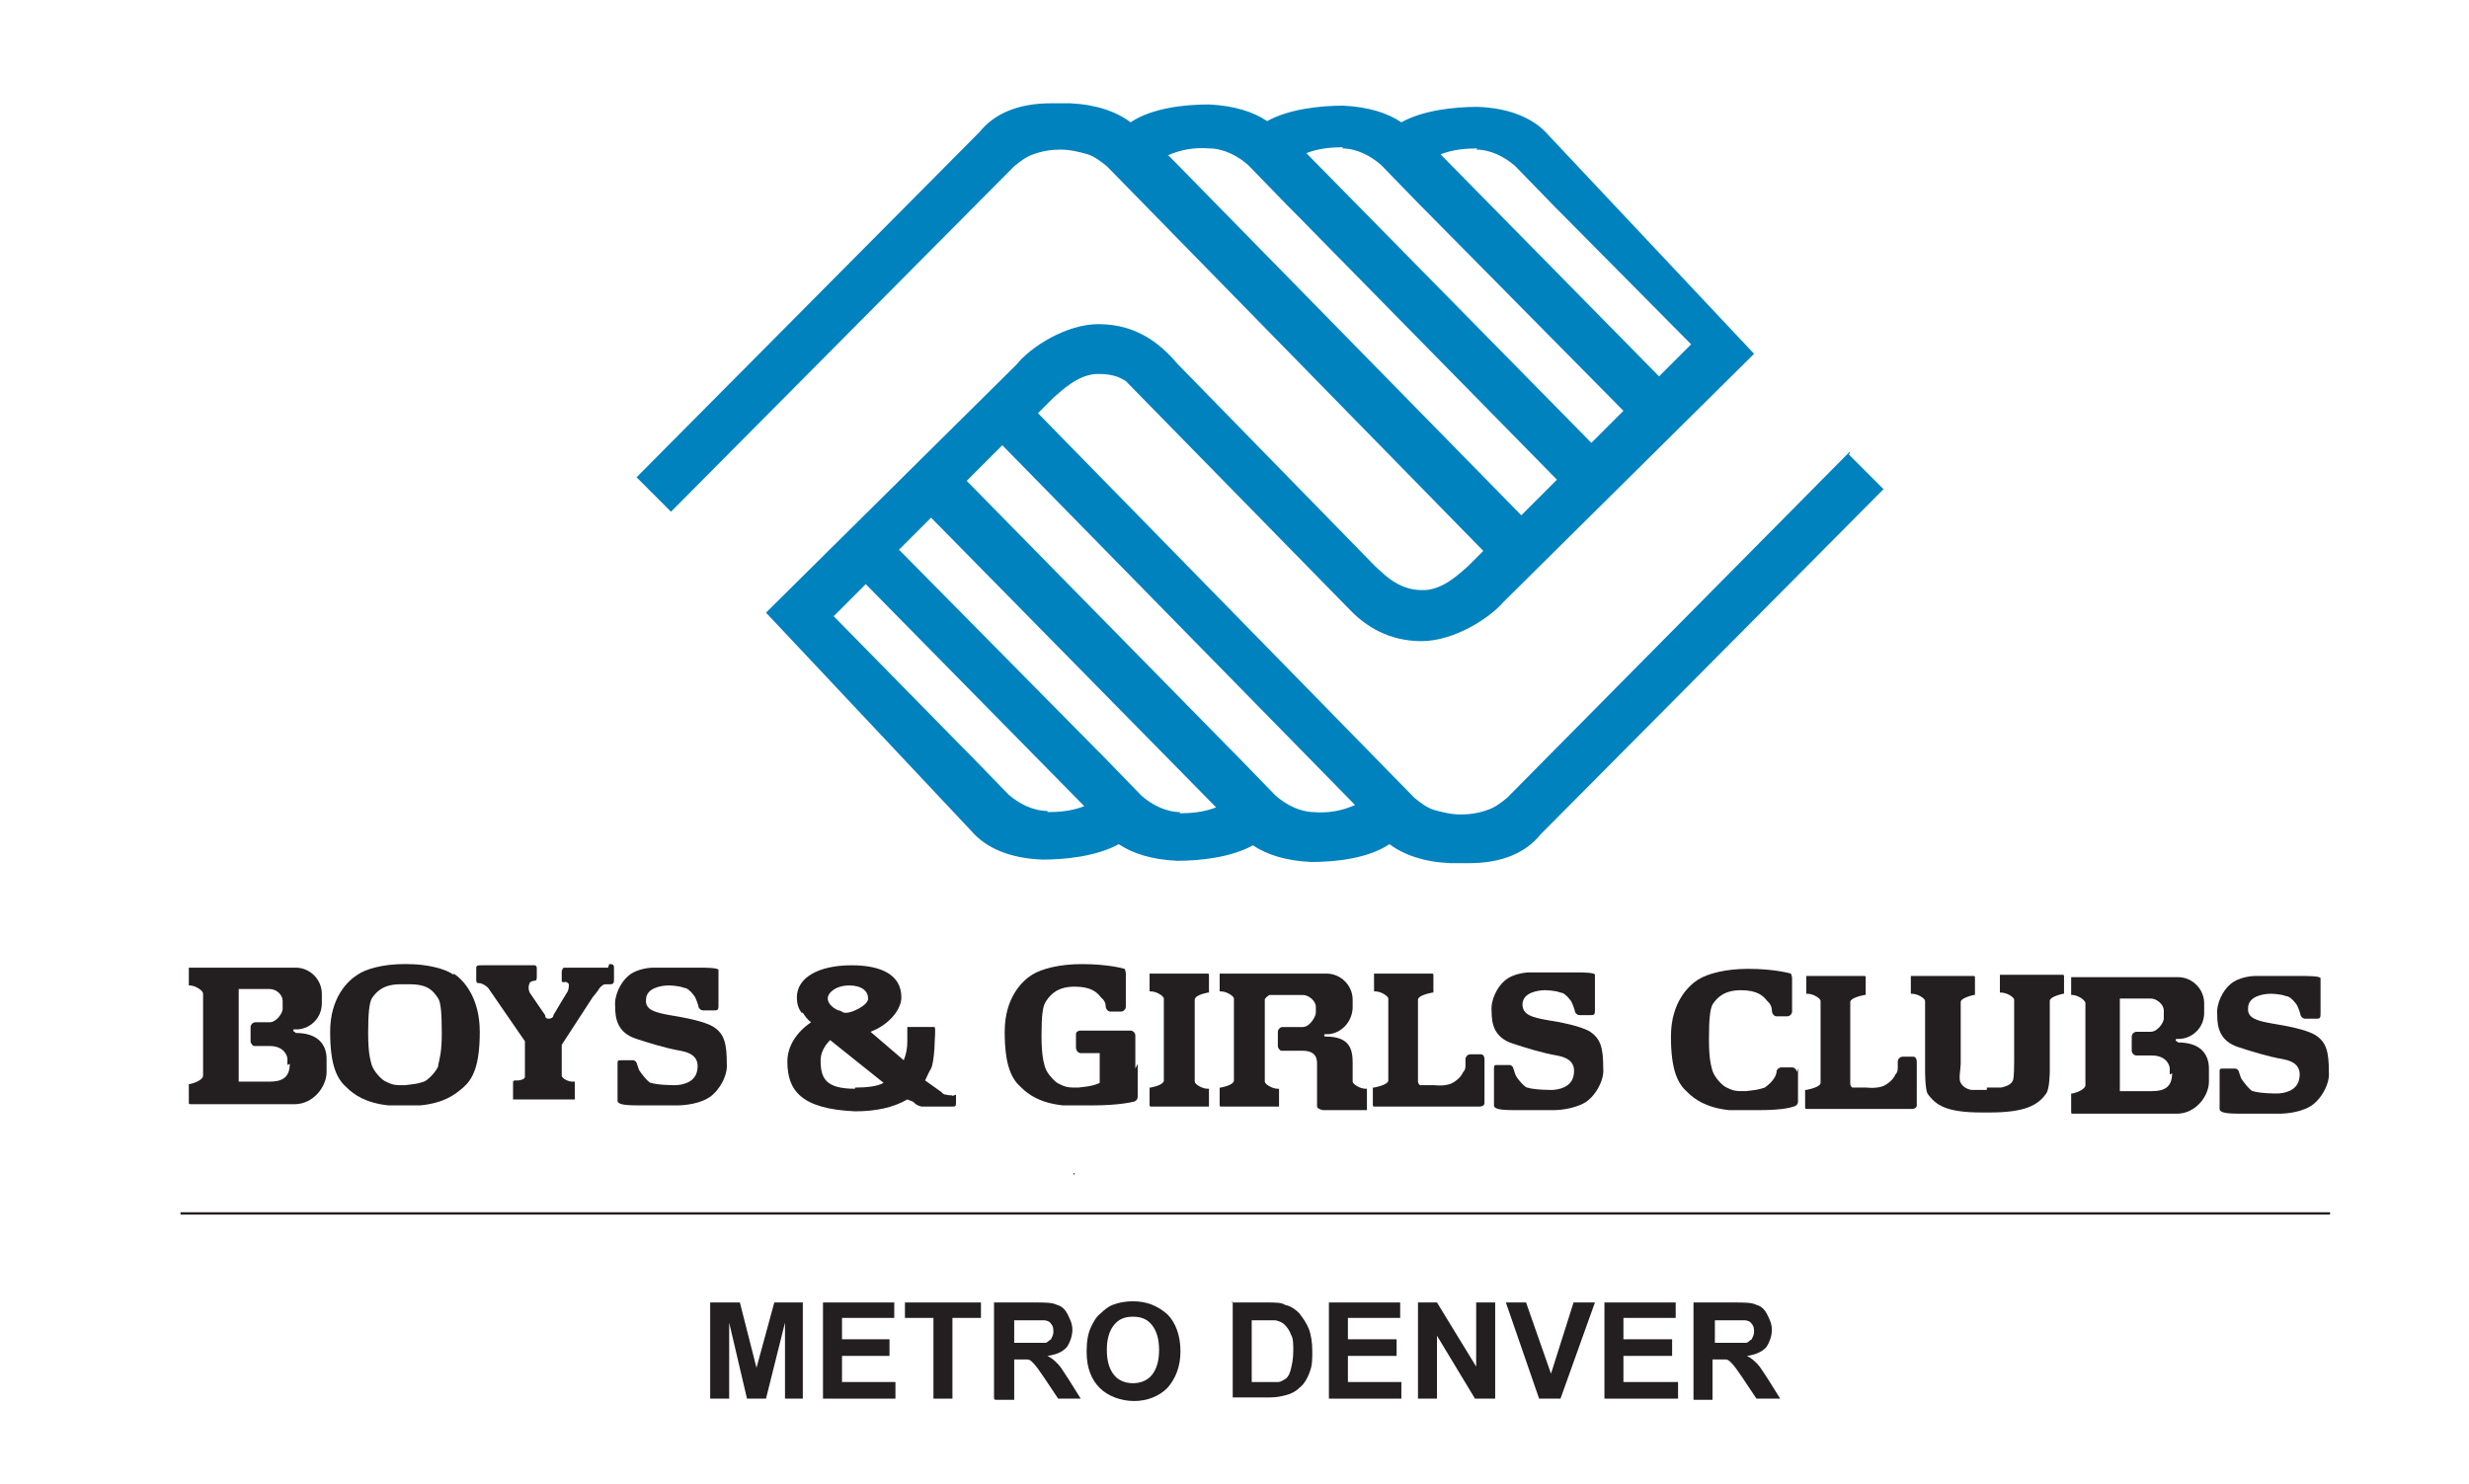 <?xml version="1.0" encoding="UTF-8"?>
<svg id="Layer_1" xmlns="http://www.w3.org/2000/svg" version="1.1" viewBox="0 0 207.9 125">
  <!-- Generator: Adobe Illustrator 29.3.1, SVG Export Plug-In . SVG Version: 2.1.0 Build 151)  -->
  <defs>
    <style>
      .st0 {
        fill: #231f20;
      }

      .st1 {
        fill: none;
        stroke: #231f20;
        stroke-width: .2px;
      }

      .st2 {
        fill: #0082be;
      }
    </style>
  </defs>
  <path class="st2" d="M110.7,68.4c-1.2,0-2.4-.6-3.3-1.4h0s-3.3-3.4-3.3-3.4l-.5-.5-22.2-22.6,3-3,29.7,30.3c-1.1.5-2.3.7-3.5.6M99.4,68.4c-1.2,0-2.4-.6-3.3-1.4h0s-3.3-3.4-3.3-3.4l-.5-.5-16.6-16.8,2.7-2.7,24,24.4c-1,.4-2.1.5-3.1.5M88.2,68.3c-1.2,0-2.4-.6-3.3-1.4h0s-3.3-3.4-3.3-3.4l-.5-.5-10.9-11.1,2.7-2.7,18.4,18.7c-1,.4-2.1.5-3.1.5M98.3,13.1c1.1-.5,2.3-.7,3.5-.6,1.2,0,2.4.6,3.3,1.4h0s3.3,3.4,3.3,3.4l.5.5,22.2,22.6-3,3-29.7-30.3ZM113,12.5c1.2,0,2.4.6,3.3,1.4h0s3.3,3.4,3.3,3.4l.5.5,16.6,16.8-2.7,2.7-24-24.4c1-.4,2.1-.5,3.1-.5M124.3,12.6c1.2,0,2.4.6,3.3,1.4h0s3.3,3.4,3.3,3.4l.5.5,11,11.1-2.7,2.7-18.4-18.7c1-.4,2.1-.5,3.1-.5M155.8,38l-28.9,29.2h0c-.5.4-1,.8-1.6,1-.8.3-1.6.4-2.3.4-.8,0-1.6-.2-2.3-.4-.6-.2-1.1-.6-1.6-1h0s-31.7-32.4-31.7-32.4l1.3-1.3h0c.5-.4,2.1-2.1,3.9-2,.9,0,1.6.2,2.2.6h0s19,19.4,19,19.4h0c1.2,1.2,3.1,2.5,5.9,2.5,2.7,0,5.7-1.9,6.9-3.3l21.1-20.9-17.3-18.4c-1.2-1.4-3.2-2.3-6-2.4-2,0-4.6.3-6.4,1.3-1.2-.8-2.8-1.3-4.9-1.4-2,0-4.6.3-6.4,1.3-1.2-.8-2.8-1.3-4.9-1.4-2.1,0-4.8.3-6.6,1.5-1.2-.9-2.9-1.5-5.1-1.6-.3,0-.5,0-.8,0-.3,0-.5,0-.8,0-2.8,0-4.8.9-6,2.4l-28.9,29.1,2.9,2.9,28.9-29.1h0c.5-.4,1-.8,1.6-1,.8-.3,1.6-.4,2.3-.4.8,0,1.6.2,2.3.4.6.2,1.1.6,1.6,1h0s31.7,32.4,31.7,32.4l-1.3,1.3h0c-.5.4-2.1,2.1-3.9,2-2.1,0-3.4-1.6-3.9-2h0s-16.6-17-16.6-17c-1.2-1.4-3.2-3.4-6.7-3.4-2.7,0-5.7,1.9-6.9,3.4l-21.1,20.9,17.3,18.4c1.2,1.4,3.2,2.3,6,2.4,2,0,4.6-.3,6.4-1.3,1.2.8,2.8,1.3,4.9,1.4,2,0,4.6-.3,6.4-1.3,1.2.8,2.8,1.3,4.9,1.4,2.1,0,4.8-.3,6.6-1.5,1.2.9,2.9,1.5,5.1,1.6.2,0,.5,0,.8,0,.3,0,.5,0,.8,0,2.8,0,4.8-.9,6-2.4l28.9-29.1-2.9-2.9Z"/>
  <path class="st0" d="M24.4,89.6c0,1.2-.7,1.5-1.7,1.5h-2.6s0,0,0,0c0,0,0-.1,0-.1v-7.5s0-.1,0-.2c0,0,.1,0,.1,0h2.5c.6,0,1.1.5,1.1,1v.7c0,.3-.5,1.1-1.1,1.1h-1.2c-.2,0-.4.2-.4.4v1.2c0,.2.2.4.3.4h1.3c1.2,0,1.5.8,1.5,1.1v.5ZM24.8,86.9h0s0,0,0,0c0,0-.1,0-.1-.1s0-.1.1-.1h.3c1.1-.1,2-1,2-2.2v-.8c0-1.2-1-2.2-2.2-2.2h-8.9c0,0-.1,0-.1,0,0,0,0,1.4,0,1.4,0,0,0,0,0,.1,0,0,.1,0,.1,0,.4,0,1.1.4,1.1.7v6.9c0,.3-.6.6-1.1.7,0,0,0,0-.1,0,0,0,0,.2,0,.2,0,0,0,1.4,0,1.4,0,0,0,.1.1.1h1.1s0,0,.1,0h7.6c1.6,0,2.7-1.5,2.7-2.7v-1.1c0-1.2-.7-2.2-2.6-2.2"/>
  <path class="st0" d="M182.9,90.4c0,1.2-.7,1.5-1.7,1.5h-2.6s-.1,0-.1,0c0,0,0-.1,0-.1v-7.5s0-.1,0-.2c0,0,.1,0,.1,0h2.5c.5,0,1.1.5,1.1,1v.7c0,.3-.5,1.1-1.1,1.1h-1.2c-.2,0-.4.2-.4.4v1.2c0,.2.2.4.4.4h1.3c1.2,0,1.5.8,1.5,1.1v.5ZM183.3,87.7h0s0,0,0,0c0,0-.1,0-.1-.1,0,0,0-.1.1-.1h.3c1.1-.1,2-1,2-2.2v-.8c0-1.2-1-2.2-2.2-2.2h-8.9c0,0-.1,0-.1,0,0,0,0,1.4,0,1.4,0,0,0,0,0,.1,0,0,.1,0,.1,0,.4,0,1.1.4,1.1.7v6.9c0,.3-.6.6-1.1.7,0,0,0,0-.1,0,0,0,0,.2,0,.2,0,0,0,1.4,0,1.4,0,0,0,.1.1.1h1.1s0,0,.1,0h7.6c1.6,0,2.7-1.5,2.7-2.7v-1.1c0-1.2-.7-2.2-2.6-2.2"/>
  <path class="st0" d="M51.2,81.5h-3.5c-.3,0-.3,0-.4.3v.8c0,.2.3.1.3.1,0,0,.2,0,.3.2,0,0,0,.1,0,.1,0,0,0,.3-.1.5-.2.3-.9,1.5-1.2,2,0,.2-.2.3-.4.3h0c-.2,0-.3-.1-.3-.3l-1.3-1.9s-.2-.4,0-.8c0-.1.3-.2.4-.2.1,0,.2,0,.2-.3s0-.7,0-.7c0-.1,0-.3-.2-.3h-4.5c-.2,0-.4,0-.4.2v.9c0,.3,0,.4.2.4.4,0,.8.4.8.4l3.1,4.5v3c0,.2-.4.3-.6.3h-.3c0,0,0,0-.1.1t0,0h0s0,1.5,0,1.5h0s0,0,0,0c0,0,0,0,.1,0h5c0,0,0,0,.1,0h0s0-1.5,0-1.5h0s0,0,0,0c0,0,0,0-.1,0h-.1c-.4,0-.9-.3-.9-.5v-2.6s2.6-4,2.6-4c0,0,.5-.6.6-.8.2-.2.3-.3.5-.3h.4c.3,0,.3-.2.3-.4v-.9c0-.3,0-.4-.4-.4"/>
  <path class="st0" d="M161.4,91.8v-2.4c0-.2-.1-.4-.3-.4h-.9c-.2,0-.4.2-.4.4v.5c0,.2,0,.4-.2.6-.2.5-.8.9-1.1,1-.6.2-1.3.1-1.3.1h0s-1.2,0-1.2,0c-.1,0-.2-.2-.2-.3v-6.9c0-.3.7-.5,1.2-.6,0,0,0,0,.1,0,0,0,0-.1,0-.1v-1.4c0,0,0-.1-.1-.1h-4.8c0,0-.1,0-.1,0v1.4s0,0,0,.1c0,0,.1,0,.1,0,.5,0,1.1.4,1.1.6v6.9c0,.3-.7.5-1.2.6,0,0,0,0-.1,0,0,0,0,.1,0,.1v1.4c0,0,0,.1.1.1h3.8s0,0,0,0h5.1c.2,0,.4-.1.4-.3v-1.3c0,0,0-.1,0-.2"/>
  <path class="st0" d="M125,91.6v-2.4c0-.2-.1-.4-.3-.4h-.9c-.2,0-.4.2-.4.4v.5c0,.2,0,.4-.2.6-.2.5-.8.9-1.1,1-.6.2-1.3.1-1.3.1h0s-1.2,0-1.2,0c-.1,0-.2-.2-.2-.3v-6.9c0-.3.7-.5,1.2-.6,0,0,0,0,.1,0,0,0,0-.1,0-.1v-1.4c0,0,0-.1-.1-.1h-4.8c0,0-.1,0-.1,0v1.4s0,0,0,.1c0,0,.1,0,.1,0,.5,0,1.1.4,1.1.6v6.9c0,.3-.7.5-1.2.6,0,0,0,0-.1,0,0,0,0,.1,0,.1v1.4c0,0,0,.1.1.1h3.8s0,0,0,0h5.1c.2,0,.4-.1.4-.3v-1.3c0,0,0-.1,0-.2"/>
  <path class="st0" d="M167.3,91.8c-.3,0-1,0-1.2,0-.3,0-.8-.2-1-.6-.2-.3,0-1.2,0-1.6v-5.2c0-.3.7-.5,1.1-.6,0,0,0,0,.1,0,0,0,0-.1,0-.1v-1.4c0,0,0-.1-.1-.1h-5.2c0,0-.1,0-.1,0v1.4s0,0,0,.1c0,0,.1,0,.1,0,.5,0,1.1.4,1.1.6v4.9s0,0,0,0v1s0,1.5.2,1.9c.7,1,1.6,1.6,4.6,1.6,0,0,.6,0,.6,0,3,0,4.1-.6,4.8-1.6.3-.4.3-1.9.3-1.9v-1s0,0,0,0v-4.9c0-.3.7-.5,1.1-.6,0,0,0,0,.1,0,0,0,0-.1,0-.1v-1.4c0,0,0-.1-.1-.1h-5.2c0,0-.1,0-.1,0v1.4s0,0,0,.1c0,0,.1,0,.1,0,.5,0,1.1.4,1.1.6v5.2c0,.3,0,1.3-.1,1.6-.2.4-.6.5-1,.6-.2,0-.9,0-1.2,0"/>
  <path class="st0" d="M151.3,90.3c0-.2-.2-.4-.4-.4h-.9c-.2,0-.4.2-.4.3h0c0,.6-.7,1.2-1,1.4-.6.2-.8.2-1.6.3,0,0,0,0,0,0h0c-.8,0-1,0-1.6-.3-.3-.1-1-.8-1.2-1.4-.1-.4-.3-.9-.3-2.7,0-1.7.1-2.5.3-2.9.4-.6,1-1.2,2.4-1.2,1.4,0,1.9.5,2.2.9,0,0,.4.3.4.8h0c0,.3.2.5.4.5h.9c.2,0,.4-.2.4-.4v-2.8s0-.2-.1-.4c0,0-1.3-.4-3.6-.4-1.9,0-3.4.4-4.2.9-.8.5-2.3,1.9-2.3,4.8,0,2.9.6,4,1.4,4.7.6.6,1.6,1.3,3.5,1.5,0,0,.6,0,1,0,.1,0,.3,0,.4,0,.4,0,.8,0,1.1,0,2.3,0,2.9-.3,2.9-.3.2,0,.4-.2.4-.4v-2.8Z"/>
  <path class="st0" d="M95.6,90h0c0,0,0-2.8,0-2.8,0-.2-.2-.4-.4-.4h-4.2c-.2,0-.4.1-.4.3h0c0,.1,0,1.1,0,1.1h0c0,.3.2.5.4.5h1.6s0,2.5,0,2.5c0,0-.2.1-.2.1-.6.2-.8.2-1.6.3,0,0,0,0,0,0h0c-.8,0-1,0-1.6-.3-.3-.1-1-.8-1.2-1.4-.1-.4-.3-.9-.3-2.7,0-1.7.1-2.5.4-2.9.4-.6,1-1.2,2.4-1.2,1.4,0,1.9.5,2.2.9,0,0,.4.3.4.7h0c0,.3.2.5.4.5h.9c.2,0,.4-.2.4-.4v-2.8s0-.2-.1-.4c0,0-1.3-.4-3.6-.4-1.9,0-3.4.4-4.2.9-.8.5-2.3,1.9-2.3,4.8,0,2.9.6,4,1.4,4.7.6.6,1.6,1.3,3.5,1.5,0,0,.6,0,1,0,.1,0,.3,0,.4,0,.4,0,.8,0,1.1,0,2.3,0,3.4-.3,3.4-.3.2,0,.4-.2.4-.4v-2.8s0,0,0,0"/>
  <path class="st0" d="M36.9,89.8c-.2.5-.9,1.2-1.2,1.3-.6.2-.8.2-1.6.3-.8,0-1,0-1.6-.3-.3-.1-1-.8-1.2-1.4-.1-.4-.3-.9-.3-2.7,0-1.7.1-2.5.3-2.9.4-.6,1-1.2,2.4-1.2,0,0,.7,0,.8,0,1.6,0,2,.6,2.4,1.2.2.3.3,1.1.3,2.9,0,1.7-.2,2.2-.3,2.7M38.2,82.1c-.7-.5-2.2-.9-3.9-.9h0s-.3,0-.3,0h0c-1.7,0-3.2.4-3.9.9-.8.5-2.3,1.9-2.3,4.8,0,2.9.6,4,1.4,4.7.6.6,1.6,1.3,3.5,1.5,0,0,.6,0,1,0,0,0,.5,0,.5,0,0,0,1.1,0,1.2,0,2-.2,2.9-.9,3.6-1.5.8-.7,1.4-1.8,1.4-4.7,0-2.9-1.4-4.4-2.2-4.9"/>
  <path class="st0" d="M101.8,91.7s-.1,0-.1,0c-.5,0-1.1-.4-1.1-.6v-2.5s0-1.8,0-1.8v-2.6c0-.3.6-.5,1.1-.6,0,0,0,0,.1,0,0,0,0-.1,0-.1v-1.4c0,0,0-.1-.1-.1h-4.8c0,0-.1,0-.1,0v1.4s0,0,0,.1c0,0,.1,0,.1,0,.5,0,1.1.4,1.1.6v2.6s0,1.8,0,1.8v2.5c0,.3-.6.5-1.1.6,0,0,0,0-.1,0,0,0,0,.1,0,.1v1.4c0,0,0,.1.1.1h4.8c0,0,.1,0,.1,0v-1.4s0,0,0-.1"/>
  <path class="st0" d="M115.1,91.7s-.1,0-.1,0c-.5,0-1.1-.4-1.1-.6v-1.6c0-1.2-.3-2.2-2.3-2.2h0s0,0,0,0c0,0-.1,0-.1-.1,0,0,0-.1.1-.1h.3c1.1-.1,2-1.1,2-2.3v-.6c0-1.2-1-2.2-2.2-2.2h-4.8s0,0,0,0h-4.1c0,0-.1,0-.1,0v1.4s0,0,0,.1c0,0,.1,0,.1,0,.5,0,1.1.4,1.1.6v2.6s0,1.8,0,1.8v2.5c0,.3-.6.5-1.1.6,0,0,0,0-.1,0,0,0,0,.1,0,.1v1.4c0,0,0,.1.1.1h4.8c0,0,.1,0,.1,0v-1.4s0,0,0-.1c0,0-.1,0-.1,0-.5,0-1.1-.4-1.1-.6v-2.5s0-1.8,0-1.8v-2.6c0-.1.2-.3.4-.4h2.8c.5,0,1.1.5,1.1,1v.5c0,.3-.5,1.2-1.1,1.2h0s-1.7,0-1.7,0c-.2,0-.4.2-.4.4v1.2c0,.2.2.4.3.4h1.8c1.2,0,1.2.8,1.2,1.1v3.2s0,.2,0,.4c0,.2.5.3.5.3h3.6c0,0,.1,0,.1,0v-1.4s0,0,0-.1"/>
  <path class="st0" d="M53.6,87.5c.9.3,2.5.8,3.7,1,1.1.2,1.6.7,1.4,1.7-.2,1-1.3,1.2-1.9,1.2,0,0-1.4,0-2-.2-.2,0-.9-.9-1-1.1l-.2-.6c0,0-.1-.2-.3-.2h-1c-.2,0-.3,0-.3.2v2.2s0,1,0,1c0,.3.5.4,1.7.4h3.4s1.5,0,2.5-.6c.9-.5,1.7-1.9,1.6-2.9,0-1.7-.2-2.5-1.1-3.1-.8-.5-2.5-.8-3.7-1-1.1-.2-2.1-.4-2-1.3,0-1,1.3-1.2,1.9-1.2,0,0,.8,0,1.3.2.2,0,.5.2.8.6.2.2.4.9.4.9,0,.2.2.4.4.4h.9c.3,0,.4,0,.4-.4v-3c0-.2-1.2-.2-1.7-.2h-3.8s-1.3,0-2.1.7c-.6.5-1.2,1.6-1.1,2.6,0,1,.2,2.2,1.8,2.7"/>
  <path class="st0" d="M127.4,87.9c.9.3,2.5.8,3.7,1,1.1.2,1.6.7,1.4,1.7-.2,1-1.3,1.2-1.9,1.2,0,0-1.4,0-2-.2-.2,0-.9-.8-1-1.1l-.2-.6c0,0-.1-.2-.3-.2h-1c-.2,0-.3,0-.3.2v2.2s0,1,0,1c0,.3.5.4,1.7.4h3.4s1.4,0,2.5-.6c.9-.5,1.7-1.9,1.6-2.9,0-1.7-.2-2.5-1.1-3.1-.8-.5-2.5-.8-3.7-1-1.1-.2-2-.4-2-1.3,0-1,1.3-1.2,1.9-1.2,0,0,.8,0,1.3.2.2,0,.5.2.8.6.2.2.4.9.4.9,0,.2.2.4.4.4h.9c.3,0,.4,0,.4-.4v-3c0-.2-1.1-.2-1.7-.2h-3.8s-1.3,0-2.1.7c-.6.5-1.2,1.6-1.1,2.6,0,1,.2,2.2,1.8,2.7"/>
  <path class="st0" d="M188.5,88.2c.9.3,2.5.8,3.7,1,1.1.2,1.6.7,1.4,1.7-.2,1-1.3,1.2-1.9,1.2,0,0-1.4,0-2-.2-.2,0-.9-.9-1-1.1l-.2-.6c0,0-.1-.2-.3-.2h-1c-.2,0-.3,0-.3.2v2.2s0,1,0,1c0,.3.5.4,1.7.4h3.4s1.5,0,2.5-.6c.9-.5,1.7-1.9,1.6-2.9,0-1.7-.2-2.5-1.1-3.1-.8-.5-2.5-.8-3.7-1-1.1-.2-2.1-.4-2-1.3,0-1,1.3-1.2,1.9-1.2,0,0,.8,0,1.3.2.2,0,.5.2.8.6.2.2.4.9.4.9,0,.2.2.4.4.4h.9c.3,0,.4,0,.4-.4v-3c0-.2-1.1-.2-1.7-.2h-3.8s-1.3,0-2.1.7c-.6.5-1.2,1.6-1.1,2.6,0,1,.2,2.2,1.8,2.7"/>
  <path class="st0" d="M72,91.7c-2.5,0-2.9-.9-2.9-2.4,0-.6.3-1.2.8-1.7l4.5,3.6c-.5.3-1.4.4-2.4.4M71.5,83c1.1,0,1.6.5,1.6,1.1,0,.6-1.4,1.2-1.8,1.2,0,0-.1,0-.2,0-.1,0-.3-.2-.5-.2-.5-.2-.9-.6-.9-1,0-.5.7-1.1,1.8-1.1M80.2,92.3c0-.1-.2,0-.5-.1-.3,0-.4-.2-.4-.2l-1.4-1c.2-.4.3-.7.5-1,.2-.4.3-1.7.3-2.1,0-.4.1-1.2,0-1.4,0,0-.2,0-.2,0h-1.9s-.1,0-.2,0c0,0,0,.3,0,.3,0,0,0,.6,0,.9,0,.6-.1,1.1-.3,1.6l-2.8-2.4c1.6-.6,2.6-1.9,2.6-2.9,0-1.9-1.7-2.7-4.2-2.7-2.7,0-4.6,1-4.6,2.7,0,.5.1.9.4,1.3,0,0,0,0,0,0h.1c.2.3.4.6.7.8-1.2.8-2,2-2,3.3,0,2.4,1.1,4,5.7,4.2,1.7,0,3.2-.3,4.4-1l.5.2c.2.2.3.3.7.4h2.6c.2,0,.3,0,.3-.3h0c0-.1,0-.6,0-.7"/>
  <path class="st0" d="M90.5,98.8s-.1,0-.1,0c0,0,0,.2,0,.2"/>
  <line class="st1" x1="15.2" y1="102.2" x2="196.2" y2="102.2"/>
  <polygon class="st0" points="59.8 117.8 59.8 109.7 62.3 109.7 63.7 115.2 65.2 109.7 67.6 109.7 67.6 117.8 66.1 117.8 66.1 111.4 64.5 117.8 62.9 117.8 61.4 111.4 61.4 117.8 59.8 117.8"/>
  <polygon class="st0" points="69.3 117.8 69.3 109.7 75.3 109.7 75.3 111 70.9 111 70.9 112.8 74.9 112.8 74.9 114.2 70.9 114.2 70.9 116.4 75.4 116.4 75.4 117.8 69.3 117.8"/>
  <polygon class="st0" points="78.6 117.8 78.6 111 76.2 111 76.2 109.7 82.6 109.7 82.6 111 80.2 111 80.2 117.8 78.6 117.8"/>
  <path class="st0" d="M85.3,113.1h1.2c.8,0,1.3,0,1.5,0,.2,0,.3-.2.5-.3.1-.2.2-.4.2-.6s0-.5-.2-.7c-.1-.2-.4-.3-.6-.3-.1,0-.5,0-1.2,0h-1.3v2.1ZM83.7,117.8v-8.1h3.4c.9,0,1.5,0,1.9.2.4.1.7.4.9.8.2.4.4.8.4,1.3s-.2,1.1-.5,1.5c-.4.4-.9.6-1.6.7.4.2.6.4.9.7.2.2.5.7.9,1.3l1,1.6h-1.9l-1.2-1.8c-.4-.6-.7-1-.9-1.2-.2-.2-.3-.3-.5-.3-.2,0-.4,0-.8,0h-.3v3.4h-1.6Z"/>
  <path class="st0" d="M93.2,113.7c0,.9.2,1.6.6,2.1.4.5,1,.7,1.6.7s1.2-.2,1.6-.7c.4-.5.6-1.2.6-2.1s-.2-1.6-.6-2.1c-.4-.5-.9-.7-1.6-.7s-1.2.2-1.6.7c-.4.5-.6,1.2-.6,2.1M91.5,113.8c0-.8.1-1.5.4-2.1.2-.4.4-.8.8-1.1.3-.3.7-.6,1-.7.5-.2,1.1-.3,1.7-.3,1.2,0,2.1.4,2.9,1.1.7.7,1.1,1.8,1.1,3.1s-.4,2.3-1.1,3.1c-.7.7-1.7,1.1-2.8,1.1s-2.2-.4-2.9-1.1c-.7-.7-1.1-1.7-1.1-3"/>
  <path class="st0" d="M105.4,111v5.4h1.2c.5,0,.8,0,1,0,.3,0,.5-.2.7-.3.2-.2.3-.4.4-.8.1-.4.2-.9.2-1.5s0-1.1-.2-1.4c-.1-.3-.3-.6-.5-.8-.2-.2-.4-.3-.8-.4-.2,0-.7,0-1.3,0h-.7ZM103.7,109.7h3c.7,0,1.2,0,1.5.2.5.1.9.4,1.2.7.3.4.6.8.8,1.3.2.5.3,1.2.3,1.9s0,1.2-.2,1.7c-.2.6-.5,1.1-.9,1.4-.3.3-.7.5-1.1.6-.4.1-.8.2-1.4.2h-3.1v-8.1Z"/>
  <polygon class="st0" points="111.9 117.8 111.9 109.7 117.9 109.7 117.9 111 113.5 111 113.5 112.8 117.6 112.8 117.6 114.2 113.5 114.2 113.5 116.4 118 116.4 118 117.8 111.9 117.8"/>
  <polygon class="st0" points="119.4 117.8 119.4 109.7 121 109.7 124.3 115.1 124.3 109.7 125.9 109.7 125.9 117.8 124.2 117.8 121 112.5 121 117.8 119.4 117.8"/>
  <polygon class="st0" points="129.6 117.8 126.8 109.7 128.5 109.7 130.6 115.7 132.5 109.7 134.3 109.7 131.4 117.8 129.6 117.8"/>
  <polygon class="st0" points="135.1 117.8 135.1 109.7 141.1 109.7 141.1 111 136.7 111 136.7 112.8 140.8 112.8 140.8 114.2 136.7 114.2 136.7 116.4 141.3 116.4 141.3 117.8 135.1 117.8"/>
  <path class="st0" d="M144.3,113.1h1.2c.8,0,1.3,0,1.5,0,.2,0,.3-.2.5-.3.1-.2.2-.4.2-.6s0-.5-.2-.7c-.1-.2-.4-.3-.6-.3-.1,0-.5,0-1.2,0h-1.3v2.1ZM142.6,117.8v-8.1h3.4c.9,0,1.5,0,1.9.2.4.1.7.4.9.8.2.4.4.8.4,1.3s-.2,1.1-.5,1.5c-.4.4-.9.6-1.6.7.4.2.6.4.9.7.2.2.5.7.9,1.3l1,1.6h-2l-1.2-1.8c-.4-.6-.7-1-.9-1.2-.2-.2-.3-.3-.5-.3-.2,0-.4,0-.8,0h-.3v3.4h-1.6Z"/>
</svg>